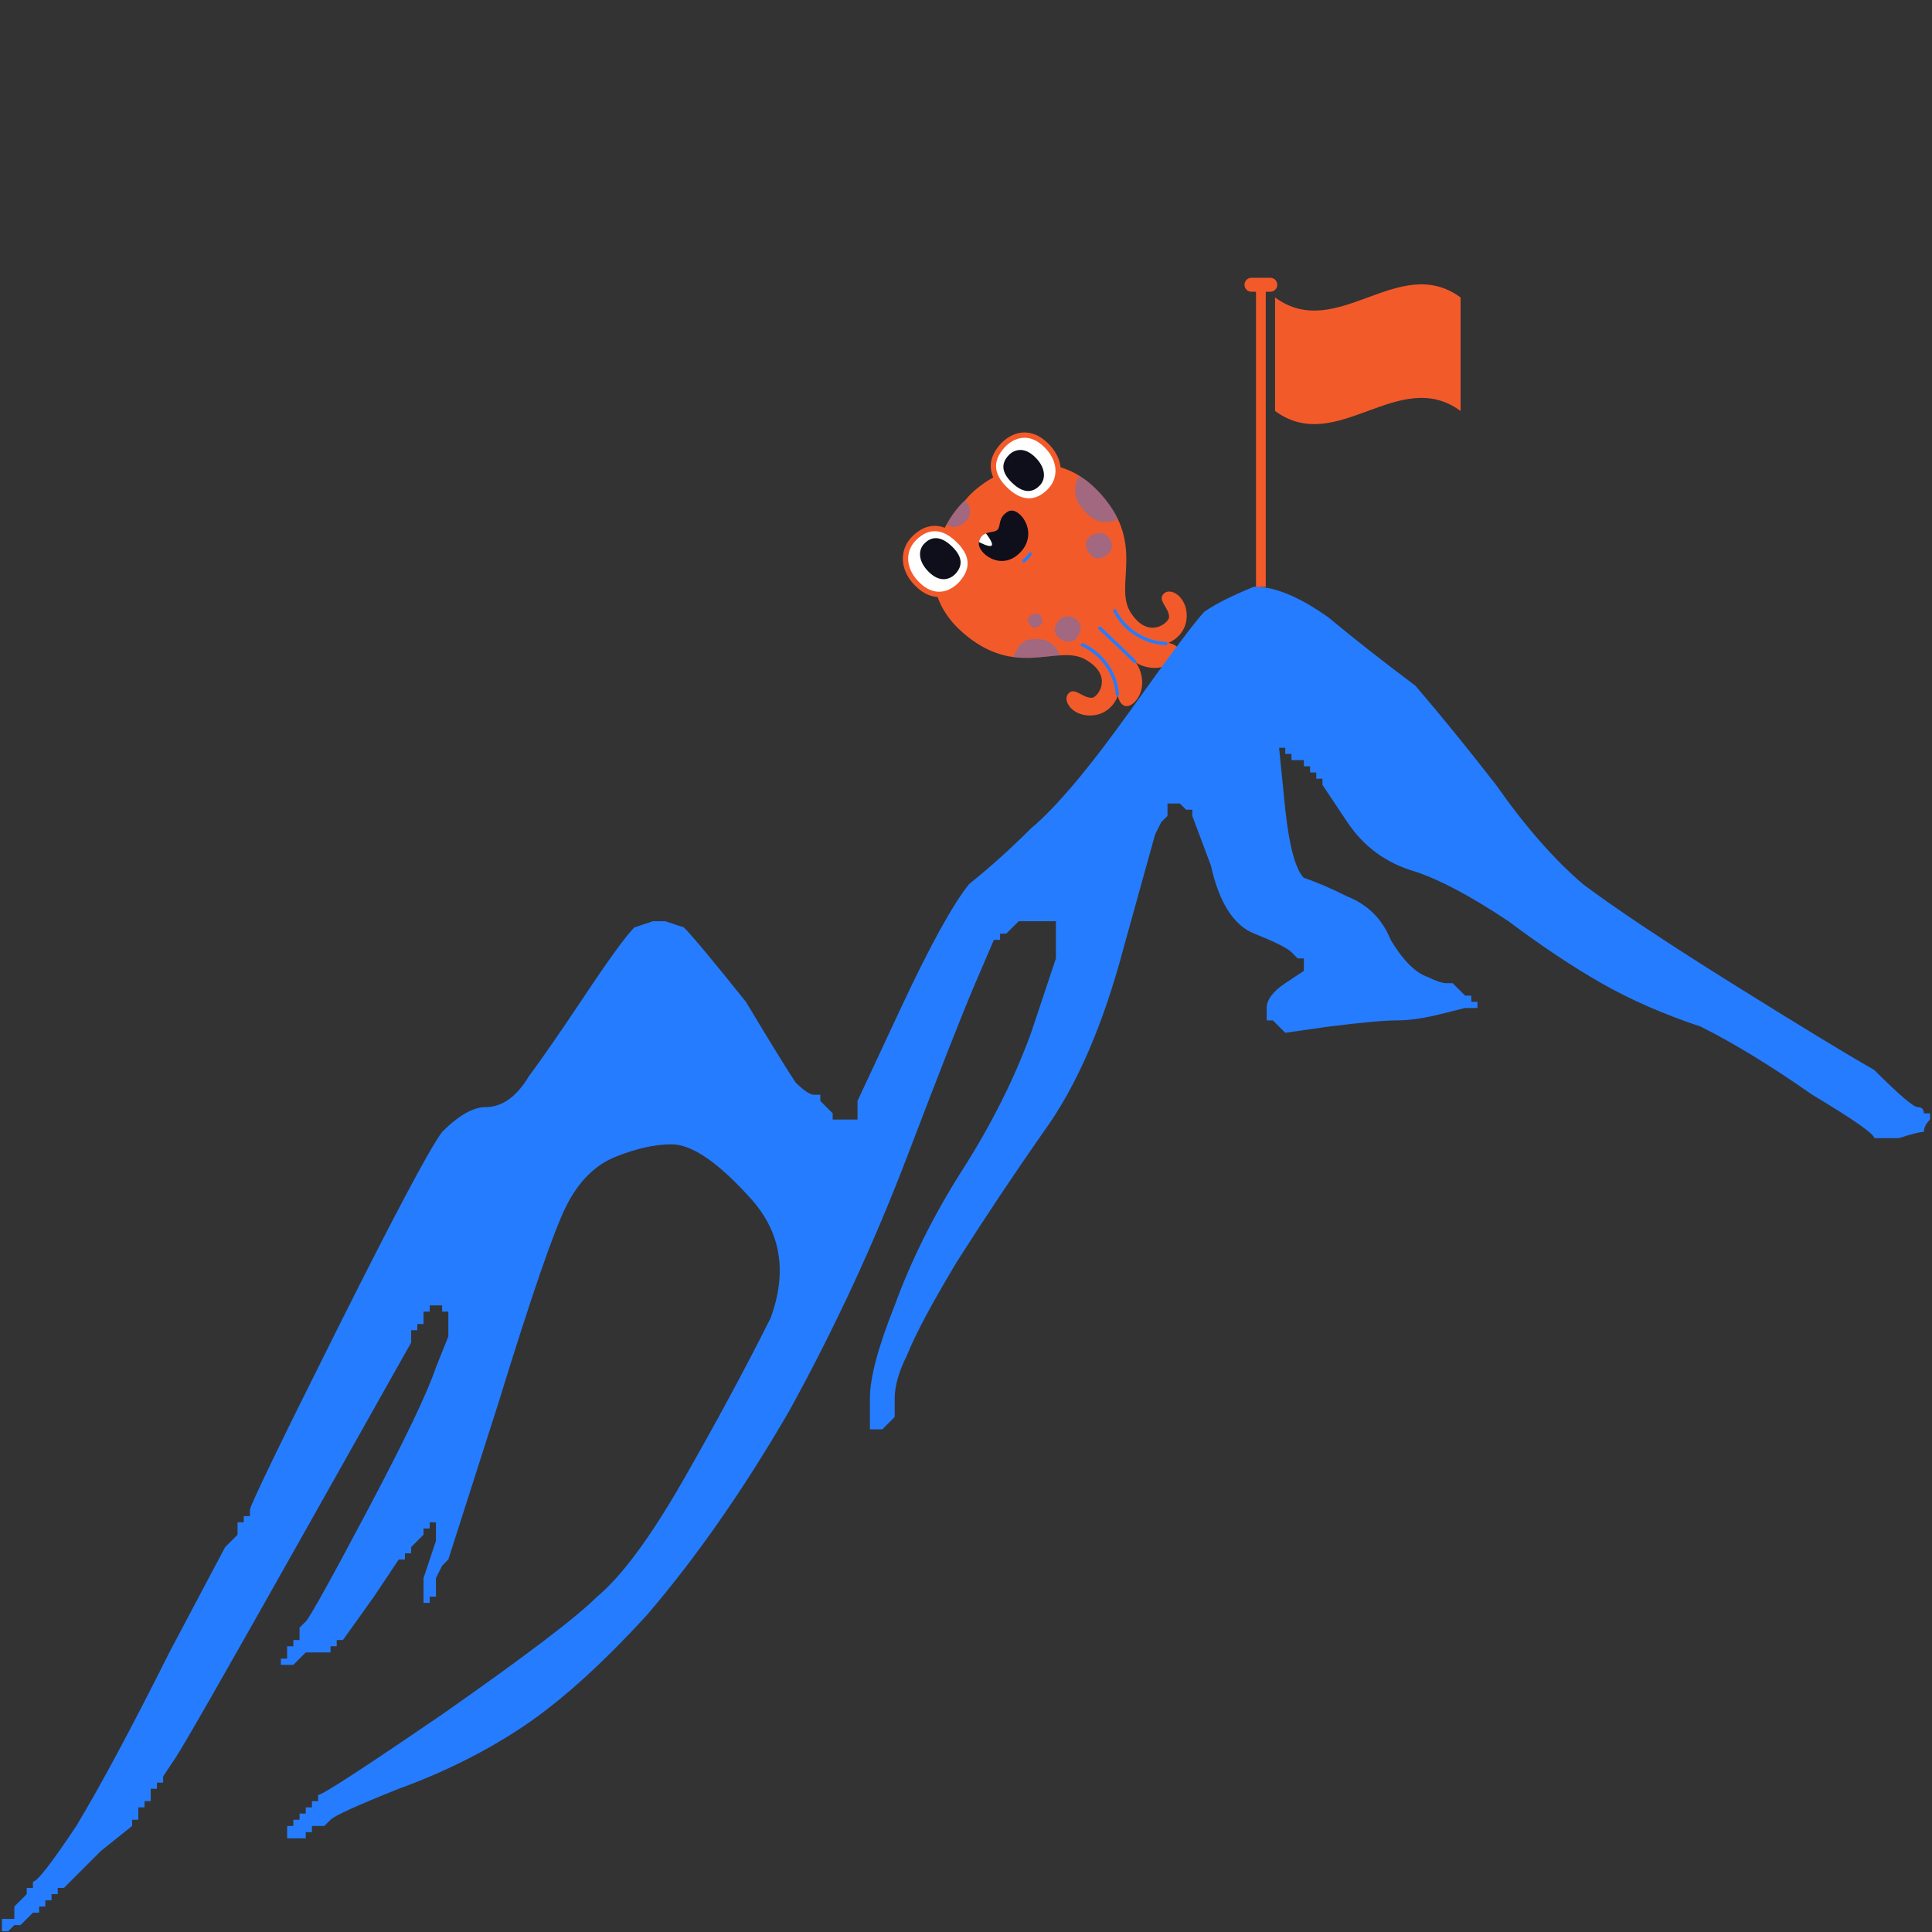 <svg xmlns="http://www.w3.org/2000/svg" xmlns:xlink="http://www.w3.org/1999/xlink" width="500" viewBox="0 0 375 375" height="500" preserveAspectRatio="xMidYMid meet"><rect x="0" y="0" width="375" height="375" fill="#333333" stroke="none"/><defs><filter x="0%" y="0%" width="100%" height="100%" id="62bc054b83"></filter><clipPath id="9b8e39264f"><path d="M 175 83 L 231 83 L 231 139 L 175 139 Z M 175 83 " clip-rule="nonzero"></path></clipPath><clipPath id="28617d3f88"><path d="M 172.34 109.078 L 198.75 81.41 L 237.812 118.695 L 211.398 146.363 Z M 172.34 109.078 " clip-rule="nonzero"></path></clipPath><clipPath id="d177fa1277"><path d="M 172.34 109.078 L 198.75 81.41 L 237.812 118.695 L 211.398 146.363 Z M 172.34 109.078 " clip-rule="nonzero"></path></clipPath><clipPath id="82512ba40d"><path d="M 178 86 L 204 86 L 204 113 L 178 113 Z M 178 86 " clip-rule="nonzero"></path></clipPath><clipPath id="f273dc2cf4"><path d="M 172.34 109.078 L 198.75 81.41 L 237.812 118.695 L 211.398 146.363 Z M 172.34 109.078 " clip-rule="nonzero"></path></clipPath><clipPath id="5a96835b7f"><path d="M 172.34 109.078 L 198.75 81.41 L 237.812 118.695 L 211.398 146.363 Z M 172.34 109.078 " clip-rule="nonzero"></path></clipPath><clipPath id="49569421a4"><path d="M 176 84 L 205 84 L 205 115 L 176 115 Z M 176 84 " clip-rule="nonzero"></path></clipPath><clipPath id="2290531ed2"><path d="M 172.34 109.078 L 198.75 81.41 L 237.812 118.695 L 211.398 146.363 Z M 172.34 109.078 " clip-rule="nonzero"></path></clipPath><clipPath id="ccc643c884"><path d="M 172.34 109.078 L 198.75 81.41 L 237.812 118.695 L 211.398 146.363 Z M 172.34 109.078 " clip-rule="nonzero"></path></clipPath><clipPath id="c5303e2613"><path d="M 176 83 L 226 83 L 226 132 L 176 132 Z M 176 83 " clip-rule="nonzero"></path></clipPath><clipPath id="8821e4e288"><path d="M 172.34 109.078 L 198.75 81.41 L 237.812 118.695 L 211.398 146.363 Z M 172.34 109.078 " clip-rule="nonzero"></path></clipPath><clipPath id="09d515a449"><path d="M 172.34 109.078 L 198.75 81.41 L 237.812 118.695 L 211.398 146.363 Z M 172.34 109.078 " clip-rule="nonzero"></path></clipPath><mask id="31d63cdc97"><g filter="url(#62bc054b83)"><rect x="-37.5" width="450" fill="#000000" y="-37.5" height="450" fill-opacity="0.4"></rect></g></mask><clipPath id="b66d43b4bb"><path d="M 7 9 L 41 9 L 41 45 L 7 45 Z M 7 9 " clip-rule="nonzero"></path></clipPath><clipPath id="db3b336ae4"><path d="M -3.66 26.078 L 22.75 -1.59 L 61.812 35.695 L 35.398 63.363 Z M -3.66 26.078 " clip-rule="nonzero"></path></clipPath><clipPath id="f6b11fda9b"><path d="M -3.66 26.078 L 22.75 -1.59 L 61.812 35.695 L 35.398 63.363 Z M -3.66 26.078 " clip-rule="nonzero"></path></clipPath><clipPath id="df939b3c55"><rect x="0" width="50" y="0" height="49"></rect></clipPath><clipPath id="57cfc8cc29"><path d="M 198 107 L 227 107 L 227 136 L 198 136 Z M 198 107 " clip-rule="nonzero"></path></clipPath><clipPath id="c800984f1e"><path d="M 172.34 109.078 L 198.75 81.41 L 237.812 118.695 L 211.398 146.363 Z M 172.34 109.078 " clip-rule="nonzero"></path></clipPath><clipPath id="e4dfa0b3ae"><path d="M 172.34 109.078 L 198.75 81.41 L 237.812 118.695 L 211.398 146.363 Z M 172.34 109.078 " clip-rule="nonzero"></path></clipPath><clipPath id="c9cf5642fc"><path d="M 0 113.863 L 375 113.863 L 375 374.863 L 0 374.863 Z M 0 113.863 " clip-rule="nonzero"></path></clipPath><clipPath id="bc6c36822b"><path d="M 241.527 53.922 L 248 53.922 L 248 113.922 L 241.527 113.922 Z M 241.527 53.922 " clip-rule="nonzero"></path></clipPath><clipPath id="d3f4019c3f"><path d="M 247 55 L 283.527 55 L 283.527 83 L 247 83 Z M 247 55 " clip-rule="nonzero"></path></clipPath></defs><g clip-path="url(#9b8e39264f)"><g clip-path="url(#28617d3f88)"><g clip-path="url(#d177fa1277)"><path fill="#f35a2a" d="M 212.934 95.121 C 210.656 92.793 208.254 91.41 205.863 90.711 C 205.715 89.352 205.066 87.492 203.012 85.672 C 201.059 83.941 199.215 83.812 198.012 84.008 C 196.684 84.223 195.367 84.957 194.301 86.07 C 194.152 86.227 194.012 86.391 193.875 86.555 C 192.82 87.863 192.305 89.141 192.301 90.457 C 192.301 91.195 192.461 91.934 192.789 92.66 C 190.371 94.02 188.465 95.684 187.41 97.031 C 186.141 98.125 184.605 100.043 183.375 102.445 C 181.129 101.586 178.91 102.195 176.922 104.277 C 175.773 105.48 175.18 107.051 175.25 108.691 C 175.305 110.07 175.855 112.137 178.133 114.156 C 179.543 115.402 180.895 115.816 181.988 115.879 C 182.809 118.195 184.289 120.488 186.684 122.621 C 197.234 132.012 205.27 124.852 210.762 128.055 C 216.254 131.254 213.031 135.375 211.984 135.438 C 210.109 135.551 208.656 133.277 207.402 134.59 C 206.148 135.902 207.977 138.758 211.305 138.875 C 214.633 138.988 216.34 136.715 216.965 135.086 C 217.758 138.348 220.246 137.105 221.281 134.656 C 222.316 132.211 221.199 129.289 220.277 128.406 C 221.199 129.289 224.168 130.266 226.566 129.121 C 228.961 127.973 230.09 125.43 226.793 124.789 C 228.395 124.09 230.586 122.281 230.316 118.961 C 230.047 115.641 227.105 113.949 225.855 115.262 C 224.605 116.57 226.941 117.918 226.914 119.797 C 226.898 120.848 222.934 124.262 219.48 118.922 C 216.027 113.586 222.805 105.223 212.934 95.121 Z M 212.934 95.121 " fill-opacity="1" fill-rule="nonzero"></path></g></g></g><g clip-path="url(#82512ba40d)"><g clip-path="url(#f273dc2cf4)"><g clip-path="url(#5a96835b7f)"><path fill="#0e0f1a" d="M 185.035 105.699 C 187.727 108.27 187.16 110.137 186.117 111.461 C 185.09 112.766 182.875 113.945 180.289 111.633 C 177.703 109.316 177.527 106.672 178.961 105.168 C 180.238 103.832 182.23 103.023 185.035 105.699 Z M 202.246 94.59 C 203.68 93.09 203.504 90.445 200.918 88.129 C 198.332 85.816 196.117 86.996 195.09 88.301 C 194.047 89.625 193.48 91.492 196.172 94.062 C 198.977 96.738 200.969 95.93 202.246 94.59 Z M 190.02 105.203 C 189.516 107.184 194.293 111.141 198.051 107.207 C 201.805 103.273 197.738 98.09 195.676 99.277 C 193.613 100.465 194.336 102.113 193.605 102.84 C 192.84 103.59 190.629 102.812 190.02 105.203 Z M 190.02 105.203 " fill-opacity="1" fill-rule="nonzero"></path></g></g></g><g clip-path="url(#49569421a4)"><g clip-path="url(#2290531ed2)"><g clip-path="url(#ccc643c884)"><path fill="#ffffff" d="M 177.668 104.988 C 175.652 107.098 175.641 110.574 178.816 113.387 C 181.992 116.195 185 114.441 186.469 112.625 C 187.953 110.785 188.867 108.266 185.578 105.125 C 182.152 101.855 179.465 103.105 177.668 104.988 Z M 185.688 111.109 C 184.781 112.262 182.824 113.305 180.539 111.258 C 178.254 109.215 178.102 106.879 179.367 105.551 C 180.492 104.371 182.254 103.656 184.73 106.02 C 187.109 108.289 186.609 109.941 185.688 111.109 Z M 202.332 86.441 C 199.156 83.629 196.145 85.387 194.68 87.203 C 193.191 89.043 192.277 91.559 195.566 94.699 C 198.996 97.973 201.68 96.723 203.477 94.84 C 205.488 92.727 205.504 89.254 202.332 86.441 Z M 201.84 94.211 C 200.711 95.391 198.953 96.105 196.473 93.742 C 194.098 91.473 194.598 89.82 195.52 88.652 C 196.426 87.5 198.383 86.457 200.668 88.5 C 202.949 90.547 203.105 92.883 201.84 94.211 Z M 190.02 105.203 C 190.02 105.203 192.098 106.336 192.488 105.875 C 192.883 105.414 191.375 103.535 191.375 103.535 C 191.375 103.535 190.266 103.824 190.02 105.203 Z M 190.02 105.203 " fill-opacity="1" fill-rule="nonzero"></path></g></g></g><g clip-path="url(#c5303e2613)"><g clip-path="url(#8821e4e288)"><g clip-path="url(#09d515a449)"><g mask="url(#31d63cdc97)"><g transform="matrix(1, 0, 0, 1, 176, 83)"><g clip-path="url(#df939b3c55)"><g clip-path="url(#b66d43b4bb)"><g clip-path="url(#db3b336ae4)"><g clip-path="url(#f6b11fda9b)"><path fill="#257cfe" d="M 36.934 12.121 C 38.828 14.062 40.105 15.934 40.965 17.738 C 39.594 18.488 37.516 18.734 35.848 17.441 C 31.395 13.984 32.629 10.734 33.508 9.348 C 33.941 9.617 34.375 9.914 34.805 10.238 C 34.809 10.242 34.816 10.246 34.82 10.25 C 34.957 10.355 35.098 10.461 35.234 10.574 C 35.25 10.586 35.266 10.602 35.281 10.613 C 35.406 10.715 35.535 10.82 35.66 10.93 C 35.695 10.957 35.73 10.992 35.766 11.023 C 35.871 11.113 35.977 11.207 36.086 11.305 C 36.148 11.363 36.211 11.426 36.277 11.484 C 36.355 11.559 36.43 11.629 36.508 11.703 C 36.652 11.84 36.793 11.98 36.934 12.121 Z M 38.633 24.836 C 37.055 25.887 36.07 25.215 35.418 24.379 C 34.77 23.555 34.273 22.078 35.707 21.039 C 37.145 20.004 38.602 20.398 39.324 21.488 C 39.973 22.461 40.281 23.742 38.633 24.836 Z M 20.789 44.547 C 24.125 44.973 27.094 44.371 29.703 44.203 C 29.059 42.5 27.52 40.508 23.852 41.121 C 22.199 41.398 21.172 43.008 20.789 44.547 Z M 33.402 40.109 C 32.559 41.809 31.371 41.719 30.387 41.32 C 29.418 40.93 28.246 39.898 28.969 38.281 C 29.695 36.664 31.152 36.281 32.324 36.863 C 33.371 37.383 34.281 38.34 33.402 40.109 Z M 25.664 38.527 C 24.793 39.102 24.25 38.734 23.891 38.273 C 23.535 37.816 23.258 37.004 24.051 36.43 C 24.84 35.859 25.645 36.078 26.043 36.68 C 26.402 37.215 26.574 37.922 25.664 38.527 Z M 7.758 18.738 C 8.504 19.344 9.555 19.629 10.949 18.633 C 12.605 17.453 12.535 15.816 11.77 14.66 C 11.637 14.461 11.48 14.281 11.309 14.125 C 10.188 15.117 8.879 16.73 7.758 18.738 Z M 7.758 18.738 " fill-opacity="1" fill-rule="nonzero"></path></g></g></g></g></g></g></g></g></g><g clip-path="url(#57cfc8cc29)"><g clip-path="url(#c800984f1e)"><g clip-path="url(#e4dfa0b3ae)"><path fill="#257cfe" d="M 217.203 134.781 C 217.234 135.184 216.605 135.195 216.574 134.793 C 216.508 133.906 216.328 133.031 216.043 132.188 C 215.047 129.219 212.801 126.695 209.93 125.43 C 209.559 125.27 209.859 124.715 210.227 124.879 C 211.082 125.258 211.883 125.742 212.621 126.32 C 215.23 128.348 216.957 131.48 217.203 134.781 Z M 220.484 128.188 C 218.582 126.324 216.648 124.496 214.715 122.664 C 214.371 122.34 214.027 122.012 213.688 121.684 C 213.398 121.402 212.965 121.852 213.254 122.137 C 214.918 123.742 216.613 125.32 218.281 126.922 C 218.875 127.492 219.465 128.062 220.055 128.641 C 220.344 128.922 220.773 128.469 220.484 128.188 Z M 226.316 124.59 C 223.176 124.5 220.156 122.977 218.117 120.605 C 217.539 119.93 217.051 119.184 216.652 118.387 C 216.477 118.023 215.938 118.352 216.117 118.711 C 217.594 121.676 220.395 123.906 223.57 124.801 C 224.469 125.051 225.398 125.191 226.332 125.219 C 226.734 125.23 226.719 124.602 226.316 124.59 Z M 199.684 107.383 C 199.605 107.5 199.551 107.57 199.453 107.695 C 199.359 107.809 199.266 107.918 199.164 108.027 C 199.07 108.129 198.973 108.227 198.867 108.32 C 198.816 108.371 198.766 108.418 198.711 108.465 C 198.68 108.492 198.648 108.516 198.617 108.543 C 198.609 108.551 198.531 108.613 198.559 108.59 C 198.434 108.691 198.352 108.867 198.453 109.02 C 198.535 109.145 198.746 109.238 198.883 109.129 C 199.406 108.711 199.855 108.234 200.238 107.684 C 200.332 107.547 200.25 107.324 200.109 107.258 C 199.941 107.176 199.785 107.238 199.684 107.383 Z M 199.684 107.383 " fill-opacity="1" fill-rule="nonzero"></path></g></g></g><g clip-path="url(#c9cf5642fc)"><path fill="#257cfe" d="M 373.418 216.098 L 374.621 216.098 L 374.621 217.301 C 373.82 218.102 373.418 218.906 373.418 219.707 C 372.617 219.707 371.012 220.109 368.605 220.91 L 363.793 220.91 C 363.793 220.109 359.781 217.301 351.758 212.492 C 343.734 206.879 336.516 202.469 330.098 199.262 C 322.879 196.855 316.461 194.047 310.844 190.84 C 305.23 187.633 299.211 183.625 292.793 178.812 C 285.574 174 279.559 170.793 274.742 169.191 C 269.129 167.586 264.715 164.379 261.508 159.57 L 256.691 152.352 L 256.691 151.148 L 255.488 151.148 L 255.488 149.945 L 254.285 149.945 L 254.285 148.742 L 253.082 148.742 L 253.082 147.543 L 250.676 147.543 L 250.676 146.34 L 249.473 146.34 L 249.473 145.137 L 248.27 145.137 L 249.473 157.164 C 250.273 164.379 251.48 168.789 253.082 170.395 C 255.488 171.195 258.297 172.398 261.508 174 C 265.52 175.605 268.324 178.41 269.93 182.422 C 272.336 186.43 274.742 188.836 277.148 189.637 C 278.754 190.441 279.957 190.84 280.762 190.84 L 281.965 190.84 L 284.371 193.246 L 285.574 193.246 L 285.574 194.449 L 286.777 194.449 L 286.777 195.652 L 284.371 195.652 L 279.559 196.855 C 276.348 197.656 273.539 198.059 271.133 198.059 C 268.727 198.059 264.312 198.457 257.898 199.262 L 249.473 200.461 L 248.27 199.262 L 247.066 198.059 L 245.863 198.059 L 245.863 195.652 C 245.863 194.047 247.066 192.445 249.473 190.84 L 253.082 188.434 L 253.082 186.031 L 251.879 186.031 L 250.676 184.828 C 249.875 184.023 247.469 182.82 243.457 181.219 C 239.445 179.613 236.637 175.203 235.031 167.988 L 231.422 158.367 L 231.422 157.164 L 230.219 157.164 L 229.016 155.961 L 226.609 155.961 L 226.609 158.367 L 225.406 159.57 L 224.203 161.973 L 218.188 183.625 C 214.176 198.859 208.961 210.887 202.543 219.707 C 196.926 227.727 191.312 236.145 185.695 244.965 C 180.883 252.984 177.672 258.996 176.066 263.008 C 174.465 266.215 173.66 269.02 173.66 271.426 L 173.66 275.035 L 171.254 277.441 L 168.848 277.441 L 168.848 271.426 C 168.848 267.418 170.453 261.402 173.66 253.383 C 176.871 244.562 181.281 235.742 186.898 226.922 C 192.516 218.102 196.926 209.281 200.137 200.461 L 204.949 186.031 L 204.949 178.812 L 197.73 178.812 L 196.523 180.016 L 195.32 181.219 L 194.117 181.219 L 194.117 182.422 L 192.914 182.422 L 189.305 190.84 C 186.898 196.453 182.484 207.68 176.066 224.52 C 169.648 241.355 162.027 257.793 153.203 273.832 C 144.379 289.066 135.152 302.297 125.527 313.523 C 116.703 323.145 108.68 330.359 101.461 335.172 C 94.238 339.984 86.219 343.992 77.395 347.199 C 69.371 350.406 64.957 352.41 64.156 353.215 L 62.953 354.418 L 60.547 354.418 L 60.547 355.621 L 59.344 355.621 L 59.344 356.82 L 55.73 356.82 L 55.73 358.023 L 55.73 354.418 L 56.938 354.418 L 56.938 353.215 L 58.141 353.215 L 58.141 352.012 L 59.344 352.012 L 59.344 350.809 L 60.547 350.809 L 60.547 349.605 L 61.75 349.605 L 61.75 348.402 C 62.551 348.402 70.574 343.191 85.816 332.766 C 101.859 321.543 111.891 313.922 115.898 309.914 C 120.715 305.906 126.328 298.289 132.746 287.062 C 139.164 275.836 144.781 265.41 149.594 255.789 C 152.805 246.969 151.602 239.352 145.984 232.938 C 139.566 225.723 134.352 222.113 130.34 222.113 C 127.133 222.113 123.52 222.914 119.512 224.52 C 115.5 226.121 112.289 229.328 109.883 234.141 C 107.477 238.953 103.062 251.781 96.645 272.629 L 87.02 302.699 L 85.816 303.902 L 84.613 306.305 L 84.613 309.914 L 83.41 309.914 L 83.41 311.117 L 82.207 311.117 L 82.207 306.305 L 83.41 302.699 L 84.613 299.09 L 84.613 295.48 L 83.41 295.48 L 83.41 296.684 L 82.207 296.684 L 82.207 297.887 L 79.801 300.293 L 79.801 301.496 L 78.598 301.496 L 78.598 302.699 L 77.395 302.699 L 72.578 309.914 C 68.566 315.527 66.562 318.332 66.562 318.332 L 65.359 318.332 L 65.359 319.535 L 64.156 319.535 L 64.156 320.738 L 59.344 320.738 L 56.938 323.145 L 54.527 323.145 L 54.527 321.941 L 55.73 321.941 L 55.73 319.535 L 56.938 319.535 L 56.938 318.332 L 58.141 318.332 L 58.141 315.93 L 59.344 314.727 C 60.145 313.922 64.156 306.707 71.375 293.074 C 78.598 279.445 83.008 270.223 84.613 265.41 L 87.02 259.398 L 87.02 254.586 L 85.816 254.586 L 85.816 253.383 L 83.41 253.383 L 83.41 254.586 L 82.207 254.586 L 82.207 256.992 L 81.004 256.992 L 81.004 258.195 L 79.801 258.195 L 79.801 260.602 L 58.141 299.09 C 43.699 324.746 35.676 338.781 34.07 341.188 L 31.664 344.793 L 31.664 345.996 L 30.461 345.996 L 30.461 347.199 L 29.258 347.199 L 29.258 349.605 L 28.055 349.605 L 28.055 350.809 L 26.852 350.809 L 26.852 353.215 L 25.648 353.215 L 25.648 354.418 L 19.633 359.227 L 12.41 366.445 L 11.207 366.445 L 11.207 367.648 L 10.004 367.648 L 10.004 368.852 L 8.801 368.852 L 8.801 370.051 L 7.598 370.051 L 7.598 371.254 L 6.395 371.254 L 3.988 373.66 L 2.785 373.66 L 1.582 374.863 L 0.379 374.863 L 0.379 372.457 L 2.785 372.457 L 2.785 370.051 L 3.988 368.852 L 5.191 367.648 L 5.191 366.445 L 6.395 366.445 L 6.395 365.242 C 7.195 365.242 10.004 361.633 14.816 354.418 C 19.633 346.398 25.648 335.172 32.867 320.738 L 43.699 300.293 L 46.105 297.887 L 46.105 295.48 L 47.309 295.48 L 47.309 294.277 L 48.512 294.277 L 48.512 293.074 C 48.512 292.273 54.129 280.648 65.359 258.195 C 76.59 235.742 83.41 222.914 85.816 219.707 C 89.023 216.5 91.832 214.895 94.238 214.895 C 97.449 214.895 100.258 212.891 102.664 208.883 C 105.07 205.676 108.68 200.461 113.492 193.246 C 118.309 186.031 121.516 181.621 123.121 180.016 L 126.73 178.812 L 129.137 178.812 L 132.746 180.016 C 134.352 181.621 138.363 186.43 144.781 194.449 C 149.594 202.469 152.805 207.68 154.406 210.086 C 156.012 211.688 157.215 212.492 158.02 212.492 L 159.223 212.492 L 159.223 213.691 L 161.629 216.098 L 161.629 217.301 L 166.441 217.301 L 166.441 213.691 L 174.863 195.652 C 180.48 183.625 184.895 175.605 188.102 171.598 C 192.113 168.391 196.125 164.781 200.137 160.77 C 204.949 156.762 211.367 149.145 219.391 137.918 C 227.41 126.691 232.227 120.277 233.828 118.676 C 236.234 117.07 239.445 115.469 243.457 113.863 C 247.469 113.863 252.281 115.867 257.898 119.879 C 262.711 123.887 268.324 128.297 274.742 133.109 C 279.559 138.723 284.77 145.137 290.387 152.352 C 296.004 160.371 301.617 166.785 307.234 171.598 C 313.652 176.406 323.277 182.82 336.113 190.84 C 348.949 198.859 358.176 204.473 363.793 207.68 C 368.605 212.492 371.414 214.895 372.215 214.895 C 373.02 214.895 373.418 215.297 373.418 216.098 Z M 373.418 216.098 " fill-opacity="1" fill-rule="evenodd"></path></g><g clip-path="url(#bc6c36822b)"><path fill="#f35a2a" d="M 246.578 53.922 L 242.895 53.922 C 242.152 53.922 241.555 54.527 241.555 55.273 C 241.555 56.02 242.152 56.625 242.895 56.625 L 243.789 56.625 L 243.789 113.922 L 245.684 113.922 L 245.684 56.625 L 246.578 56.625 C 247.316 56.625 247.918 56.02 247.918 55.273 C 247.918 54.527 247.316 53.922 246.578 53.922 Z M 246.578 53.922 " fill-opacity="1" fill-rule="nonzero"></path></g><g clip-path="url(#d3f4019c3f)"><path fill="#f35a2a" d="M 283.5 79.773 C 271.496 70.961 259.492 88.59 247.488 79.773 C 247.488 72.43 247.488 65.082 247.488 57.738 C 259.492 66.555 271.496 48.922 283.5 57.738 C 283.5 65.082 283.5 72.43 283.5 79.773 Z M 283.5 79.773 " fill-opacity="1" fill-rule="nonzero"></path></g></svg>
